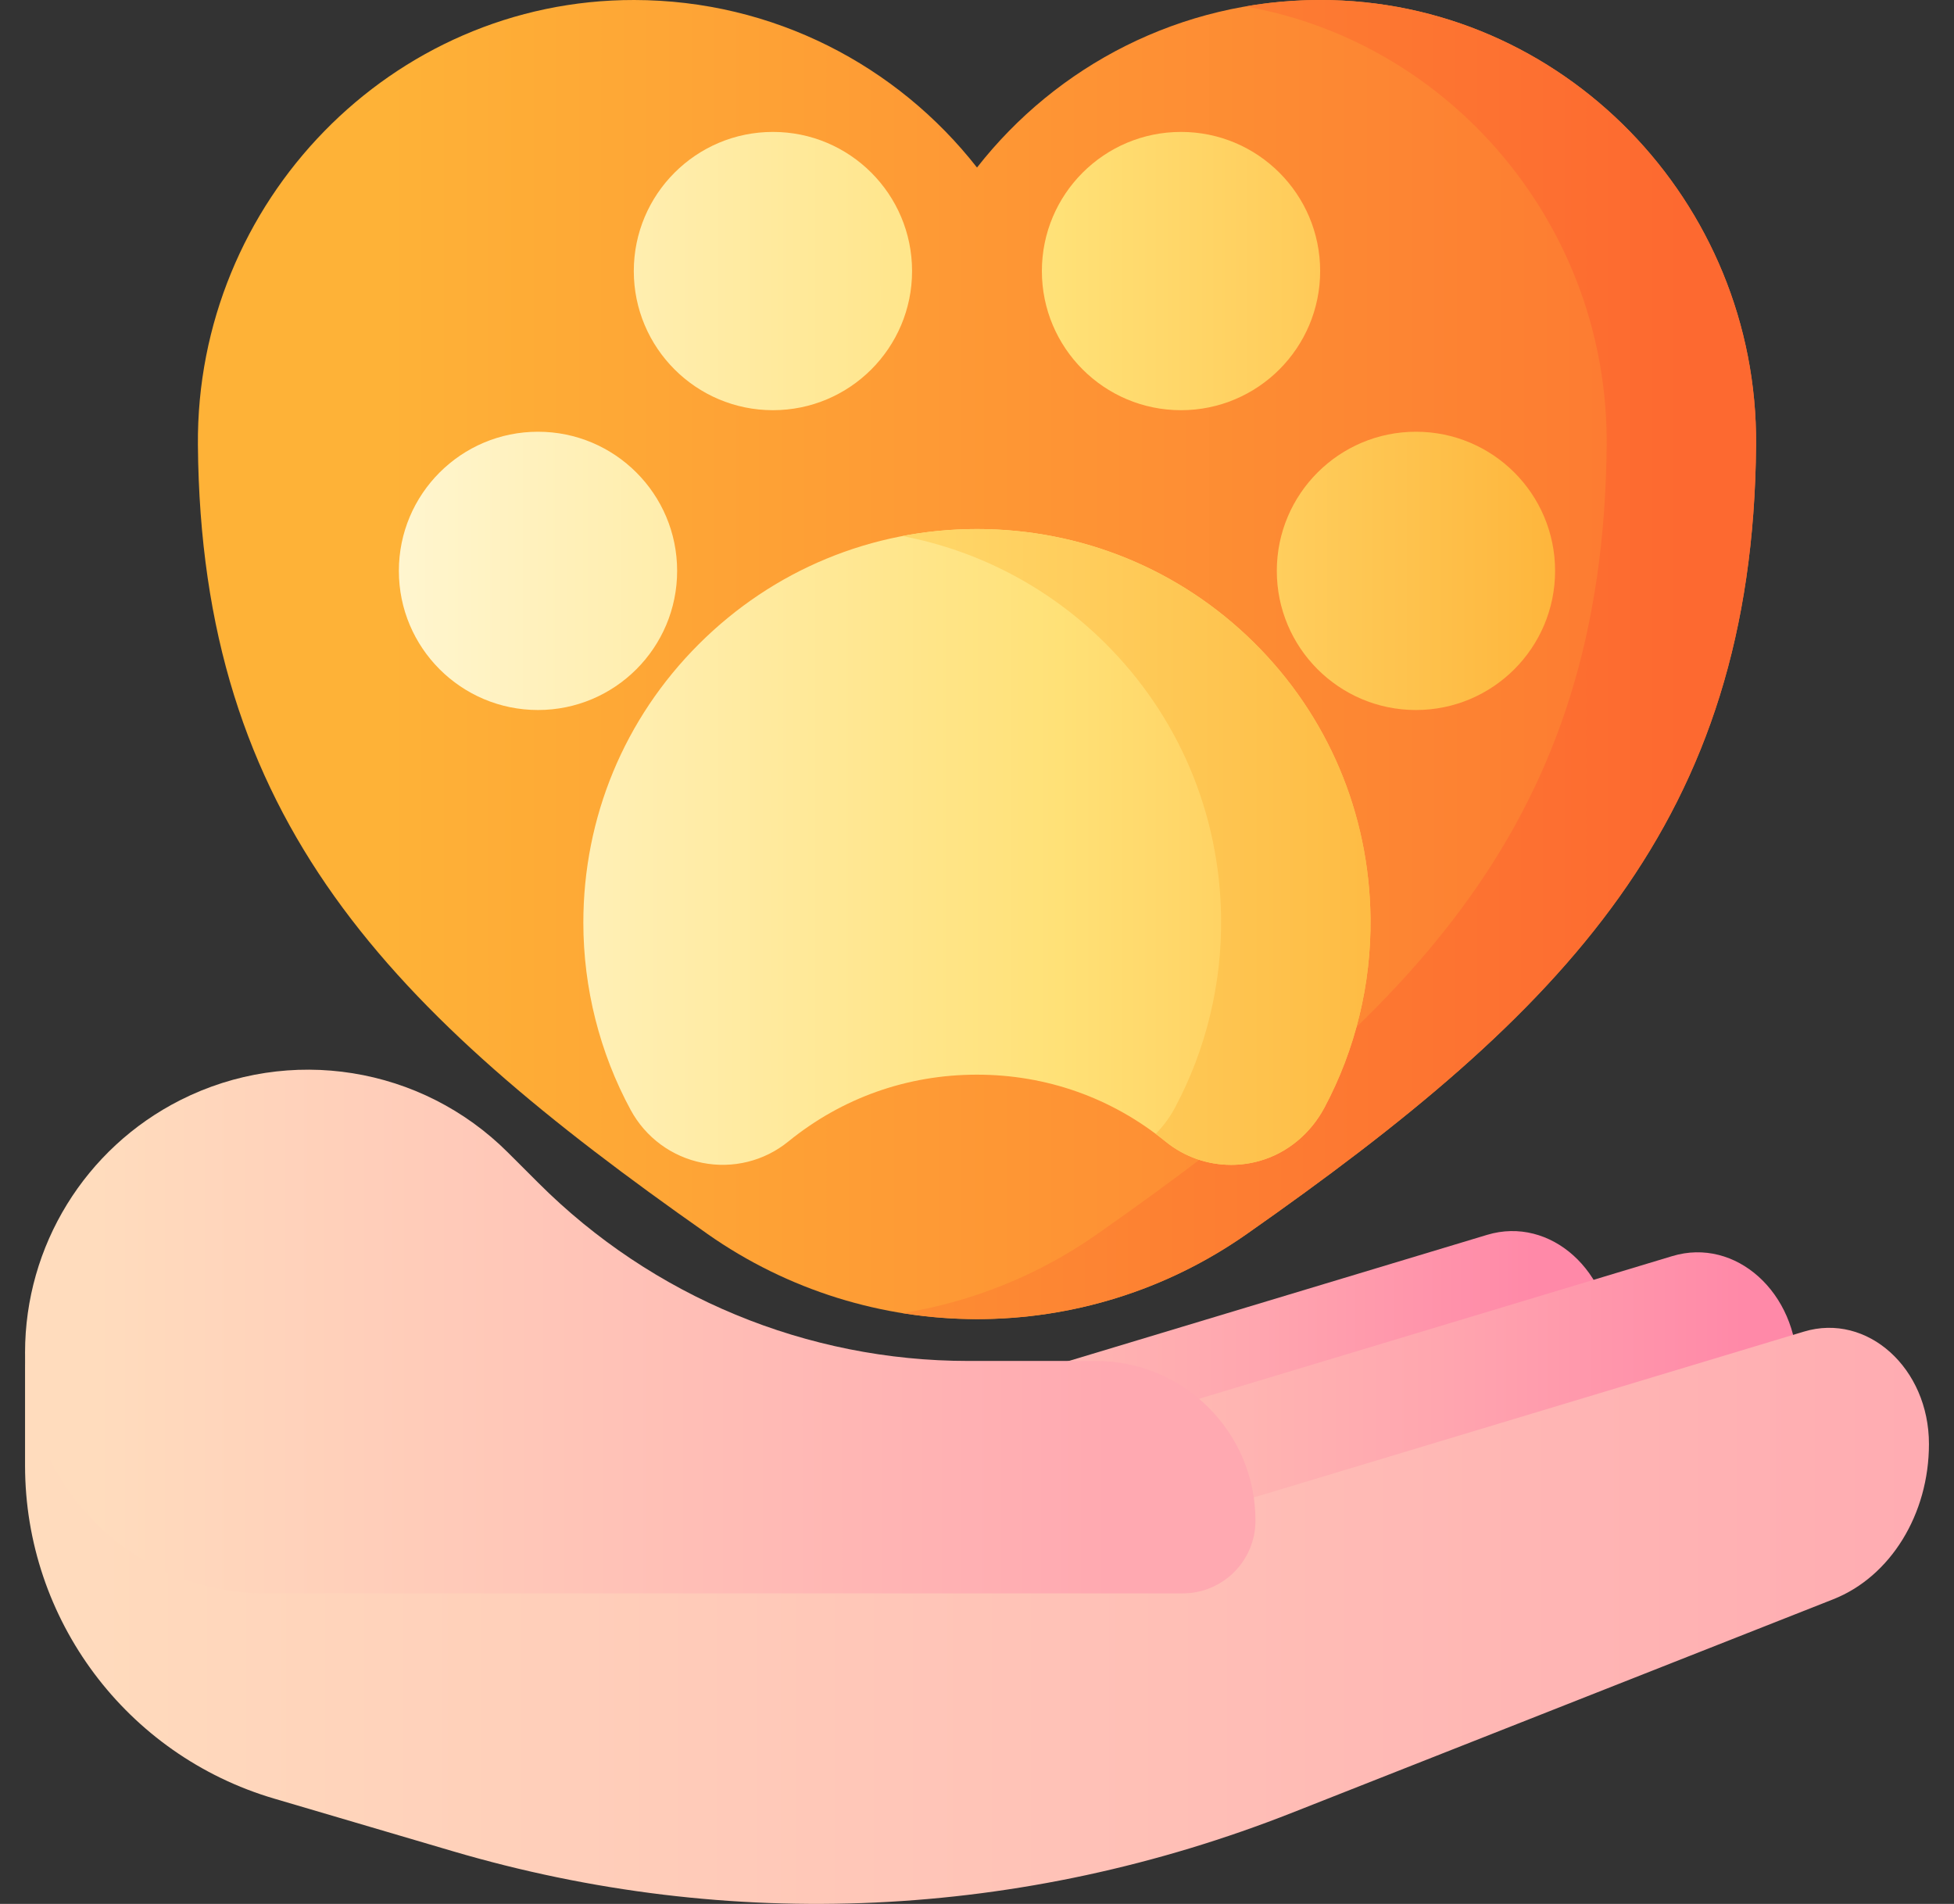<svg width="39" height="38" viewBox="0 0 39 38" fill="none" xmlns="http://www.w3.org/2000/svg">
	<rect x="0" y="0" width="39" height="38" fill="#333333" stroke="none"/>
	<g clip-path="url(#clip0_480_385)">
		<path d="M29.682 24.646L18.896 27.898C18.794 27.928 18.692 27.957 18.59 27.985V34.575C18.887 34.47 19.182 34.361 19.477 34.245L30.266 29.989C31.408 29.538 32.177 28.292 32.177 26.89C32.176 25.373 30.945 24.266 29.682 24.646Z" fill="url(#paint0_linear_480_385)" />
		<path d="M33.378 25.07L22.592 28.322C21.273 28.719 19.933 28.971 18.59 29.081V36.013C20.14 35.709 21.672 35.261 23.173 34.669L33.962 30.413C35.105 29.962 35.873 28.716 35.873 27.314C35.873 25.797 34.641 24.689 33.378 25.07Z" fill="url(#paint1_linear_480_385)" />
		<path d="M0.5 27.343V29.251C0.5 32.324 2.524 35.03 5.472 35.898L9.037 36.948C14.572 38.577 20.394 38.309 25.8 36.176L36.589 31.92C37.732 31.469 38.5 30.223 38.5 28.821C38.5 27.305 37.268 26.197 36.006 26.577L25.219 29.829C20.213 31.338 14.911 30.764 10.231 28.206L3.968 24.783C2.355 23.902 0.5 25.27 0.5 27.343Z" fill="url(#paint2_linear_480_385)" />
		<path d="M3.599 21.957C5.777 20.856 8.414 21.279 10.139 23.004L10.746 23.61C13.021 25.885 16.107 27.163 19.324 27.163H21.872C23.632 27.163 25.058 28.59 25.058 30.349C25.058 31.152 24.408 31.802 23.606 31.802H5.305C2.651 31.802 0.5 29.65 0.5 26.996C0.5 24.867 1.698 22.918 3.599 21.957Z" fill="url(#paint3_linear_480_385)" />
		<path d="M26.34 1.04943e-05C23.561 0.004 21.089 1.312 19.5 3.344C17.91 1.312 15.438 0.004 12.659 1.04943e-05C7.811 -0.007 3.91 4.033 3.95 8.881C4.01 16.378 7.776 20.173 14.104 24.616L14.12 24.628C17.349 26.894 21.651 26.896 24.882 24.631C31.218 20.189 34.989 16.384 35.05 8.882C35.089 4.033 31.188 -0.008 26.34 1.04943e-05Z" fill="url(#paint4_linear_480_385)" />
		<path d="M26.339 1.04945e-05C25.833 0.001 25.337 0.045 24.855 0.129C28.984 0.853 32.102 4.544 32.067 8.881C32.006 16.384 28.235 20.189 21.899 24.631C20.713 25.463 19.381 25.988 18.012 26.208C20.369 26.587 22.839 26.063 24.881 24.631C31.217 20.189 34.988 16.384 35.049 8.881C35.088 4.033 31.188 -0.008 26.339 1.04945e-05Z" fill="url(#paint5_linear_480_385)" />
		<path d="M19.499 10.559C17.4 10.559 15.428 11.376 13.944 12.86C12.46 14.343 11.643 16.316 11.643 18.415C11.643 19.72 11.97 21.013 12.588 22.154C12.886 22.703 13.407 23.087 14.019 23.209C14.627 23.329 15.252 23.175 15.732 22.785C16.807 21.911 18.11 21.449 19.499 21.449C20.887 21.449 22.19 21.911 23.265 22.785C23.639 23.088 24.099 23.249 24.571 23.249C24.762 23.249 24.956 23.223 25.145 23.169C25.702 23.01 26.162 22.618 26.434 22.107C27.052 20.949 27.37 19.641 27.354 18.32C27.33 16.235 26.502 14.282 25.025 12.822C23.547 11.362 21.585 10.559 19.499 10.559Z" fill="url(#paint6_linear_480_385)" />
		<path d="M10.738 14.171C12.271 14.171 13.515 12.928 13.515 11.394C13.515 9.86 12.271 8.617 10.738 8.617C9.204 8.617 7.961 9.86 7.961 11.394C7.961 12.928 9.204 14.171 10.738 14.171Z" fill="url(#paint7_linear_480_385)" />
		<path d="M28.261 14.171C29.795 14.171 31.038 12.928 31.038 11.394C31.038 9.86 29.795 8.617 28.261 8.617C26.728 8.617 25.484 9.86 25.484 11.394C25.484 12.928 26.728 14.171 28.261 14.171Z" fill="url(#paint8_linear_480_385)" />
		<path d="M23.572 8.187C25.105 8.187 26.349 6.943 26.349 5.41C26.349 3.876 25.105 2.633 23.572 2.633C22.038 2.633 20.795 3.876 20.795 5.41C20.795 6.943 22.038 8.187 23.572 8.187Z" fill="url(#paint9_linear_480_385)" />
		<path d="M15.427 8.187C16.961 8.187 18.204 6.943 18.204 5.41C18.204 3.876 16.961 2.633 15.427 2.633C13.894 2.633 12.65 3.876 12.65 5.41C12.65 6.943 13.894 8.187 15.427 8.187Z" fill="url(#paint10_linear_480_385)" />
		<path d="M25.025 12.822C23.547 11.363 21.585 10.559 19.499 10.559C18.993 10.559 18.495 10.606 18.01 10.699C19.527 10.988 20.924 11.717 22.043 12.822C23.52 14.282 24.348 16.235 24.372 18.32C24.388 19.641 24.07 20.949 23.452 22.107C23.349 22.3 23.219 22.477 23.067 22.63C23.134 22.68 23.2 22.732 23.265 22.785C23.639 23.088 24.099 23.249 24.571 23.249C24.762 23.249 24.956 23.222 25.146 23.168C25.702 23.01 26.162 22.618 26.434 22.107C27.052 20.949 27.37 19.641 27.354 18.32C27.33 16.235 26.503 14.282 25.025 12.822Z" fill="url(#paint11_linear_480_385)" />
	</g>
	<defs>
		<linearGradient id="paint0_linear_480_385" x1="16.397" y1="29.573" x2="30.584" y2="29.573" gradientUnits="userSpaceOnUse">
			<stop stop-color="#FFC2B5" />
			<stop offset="0.244" stop-color="#FFBBB3" />
			<stop offset="0.61" stop-color="#FFA6AF" />
			<stop offset="1" stop-color="#FF89A8" />
		</linearGradient>
		<linearGradient id="paint1_linear_480_385" x1="19.16" y1="30.504" x2="34.799" y2="30.504" gradientUnits="userSpaceOnUse">
			<stop stop-color="#FFC2B5" />
			<stop offset="0.244" stop-color="#FFBBB3" />
			<stop offset="0.61" stop-color="#FFA6AF" />
			<stop offset="1" stop-color="#FF89A8" />
		</linearGradient>
		<linearGradient id="paint2_linear_480_385" x1="0.5" y1="31.256" x2="40.527" y2="31.256" gradientUnits="userSpaceOnUse">
			<stop stop-color="#FFDCBD" />
			<stop offset="0.003" stop-color="#FFDCBD" />
			<stop offset="1" stop-color="#FFA9B1" />
		</linearGradient>
		<linearGradient id="paint3_linear_480_385" x1="1.841" y1="26.576" x2="22.173" y2="26.576" gradientUnits="userSpaceOnUse">
			<stop stop-color="#FFDCBD" />
			<stop offset="0.003" stop-color="#FFDCBD" />
			<stop offset="1" stop-color="#FFA9B1" />
		</linearGradient>
		<linearGradient id="paint4_linear_480_385" x1="7.74" y1="13.164" x2="40.524" y2="13.164" gradientUnits="userSpaceOnUse">
			<stop stop-color="#FEB237" />
			<stop offset="1" stop-color="#FD6930" />
		</linearGradient>
		<linearGradient id="paint5_linear_480_385" x1="1.848" y1="13.164" x2="33.616" y2="13.164" gradientUnits="userSpaceOnUse">
			<stop stop-color="#FEB237" />
			<stop offset="1" stop-color="#FD6930" />
		</linearGradient>
		<linearGradient id="paint6_linear_480_385" x1="5.565" y1="16.904" x2="31.831" y2="16.904" gradientUnits="userSpaceOnUse">
			<stop stop-color="#FFF9DF" />
			<stop offset="0.593" stop-color="#FFE177" />
			<stop offset="1" stop-color="#FEB237" />
		</linearGradient>
		<linearGradient id="paint7_linear_480_385" x1="5.566" y1="11.394" x2="31.831" y2="11.394" gradientUnits="userSpaceOnUse">
			<stop stop-color="#FFF9DF" />
			<stop offset="0.593" stop-color="#FFE177" />
			<stop offset="1" stop-color="#FEB237" />
		</linearGradient>
		<linearGradient id="paint8_linear_480_385" x1="5.566" y1="11.394" x2="31.832" y2="11.394" gradientUnits="userSpaceOnUse">
			<stop stop-color="#FFF9DF" />
			<stop offset="0.593" stop-color="#FFE177" />
			<stop offset="1" stop-color="#FEB237" />
		</linearGradient>
		<linearGradient id="paint9_linear_480_385" x1="5.566" y1="5.41" x2="31.832" y2="5.41" gradientUnits="userSpaceOnUse">
			<stop stop-color="#FFF9DF" />
			<stop offset="0.593" stop-color="#FFE177" />
			<stop offset="1" stop-color="#FEB237" />
		</linearGradient>
		<linearGradient id="paint10_linear_480_385" x1="5.566" y1="5.41" x2="31.832" y2="5.41" gradientUnits="userSpaceOnUse">
			<stop stop-color="#FFF9DF" />
			<stop offset="0.593" stop-color="#FFE177" />
			<stop offset="1" stop-color="#FEB237" />
		</linearGradient>
		<linearGradient id="paint11_linear_480_385" x1="14.923" y1="16.904" x2="30.578" y2="16.904" gradientUnits="userSpaceOnUse">
			<stop stop-color="#FFE177" />
			<stop offset="1" stop-color="#FEB237" />
		</linearGradient>
		<clipPath id="clip0_480_385">
			<rect width="38" height="38" fill="white" transform="translate(0.5)" />
		</clipPath>
	</defs>
</svg>